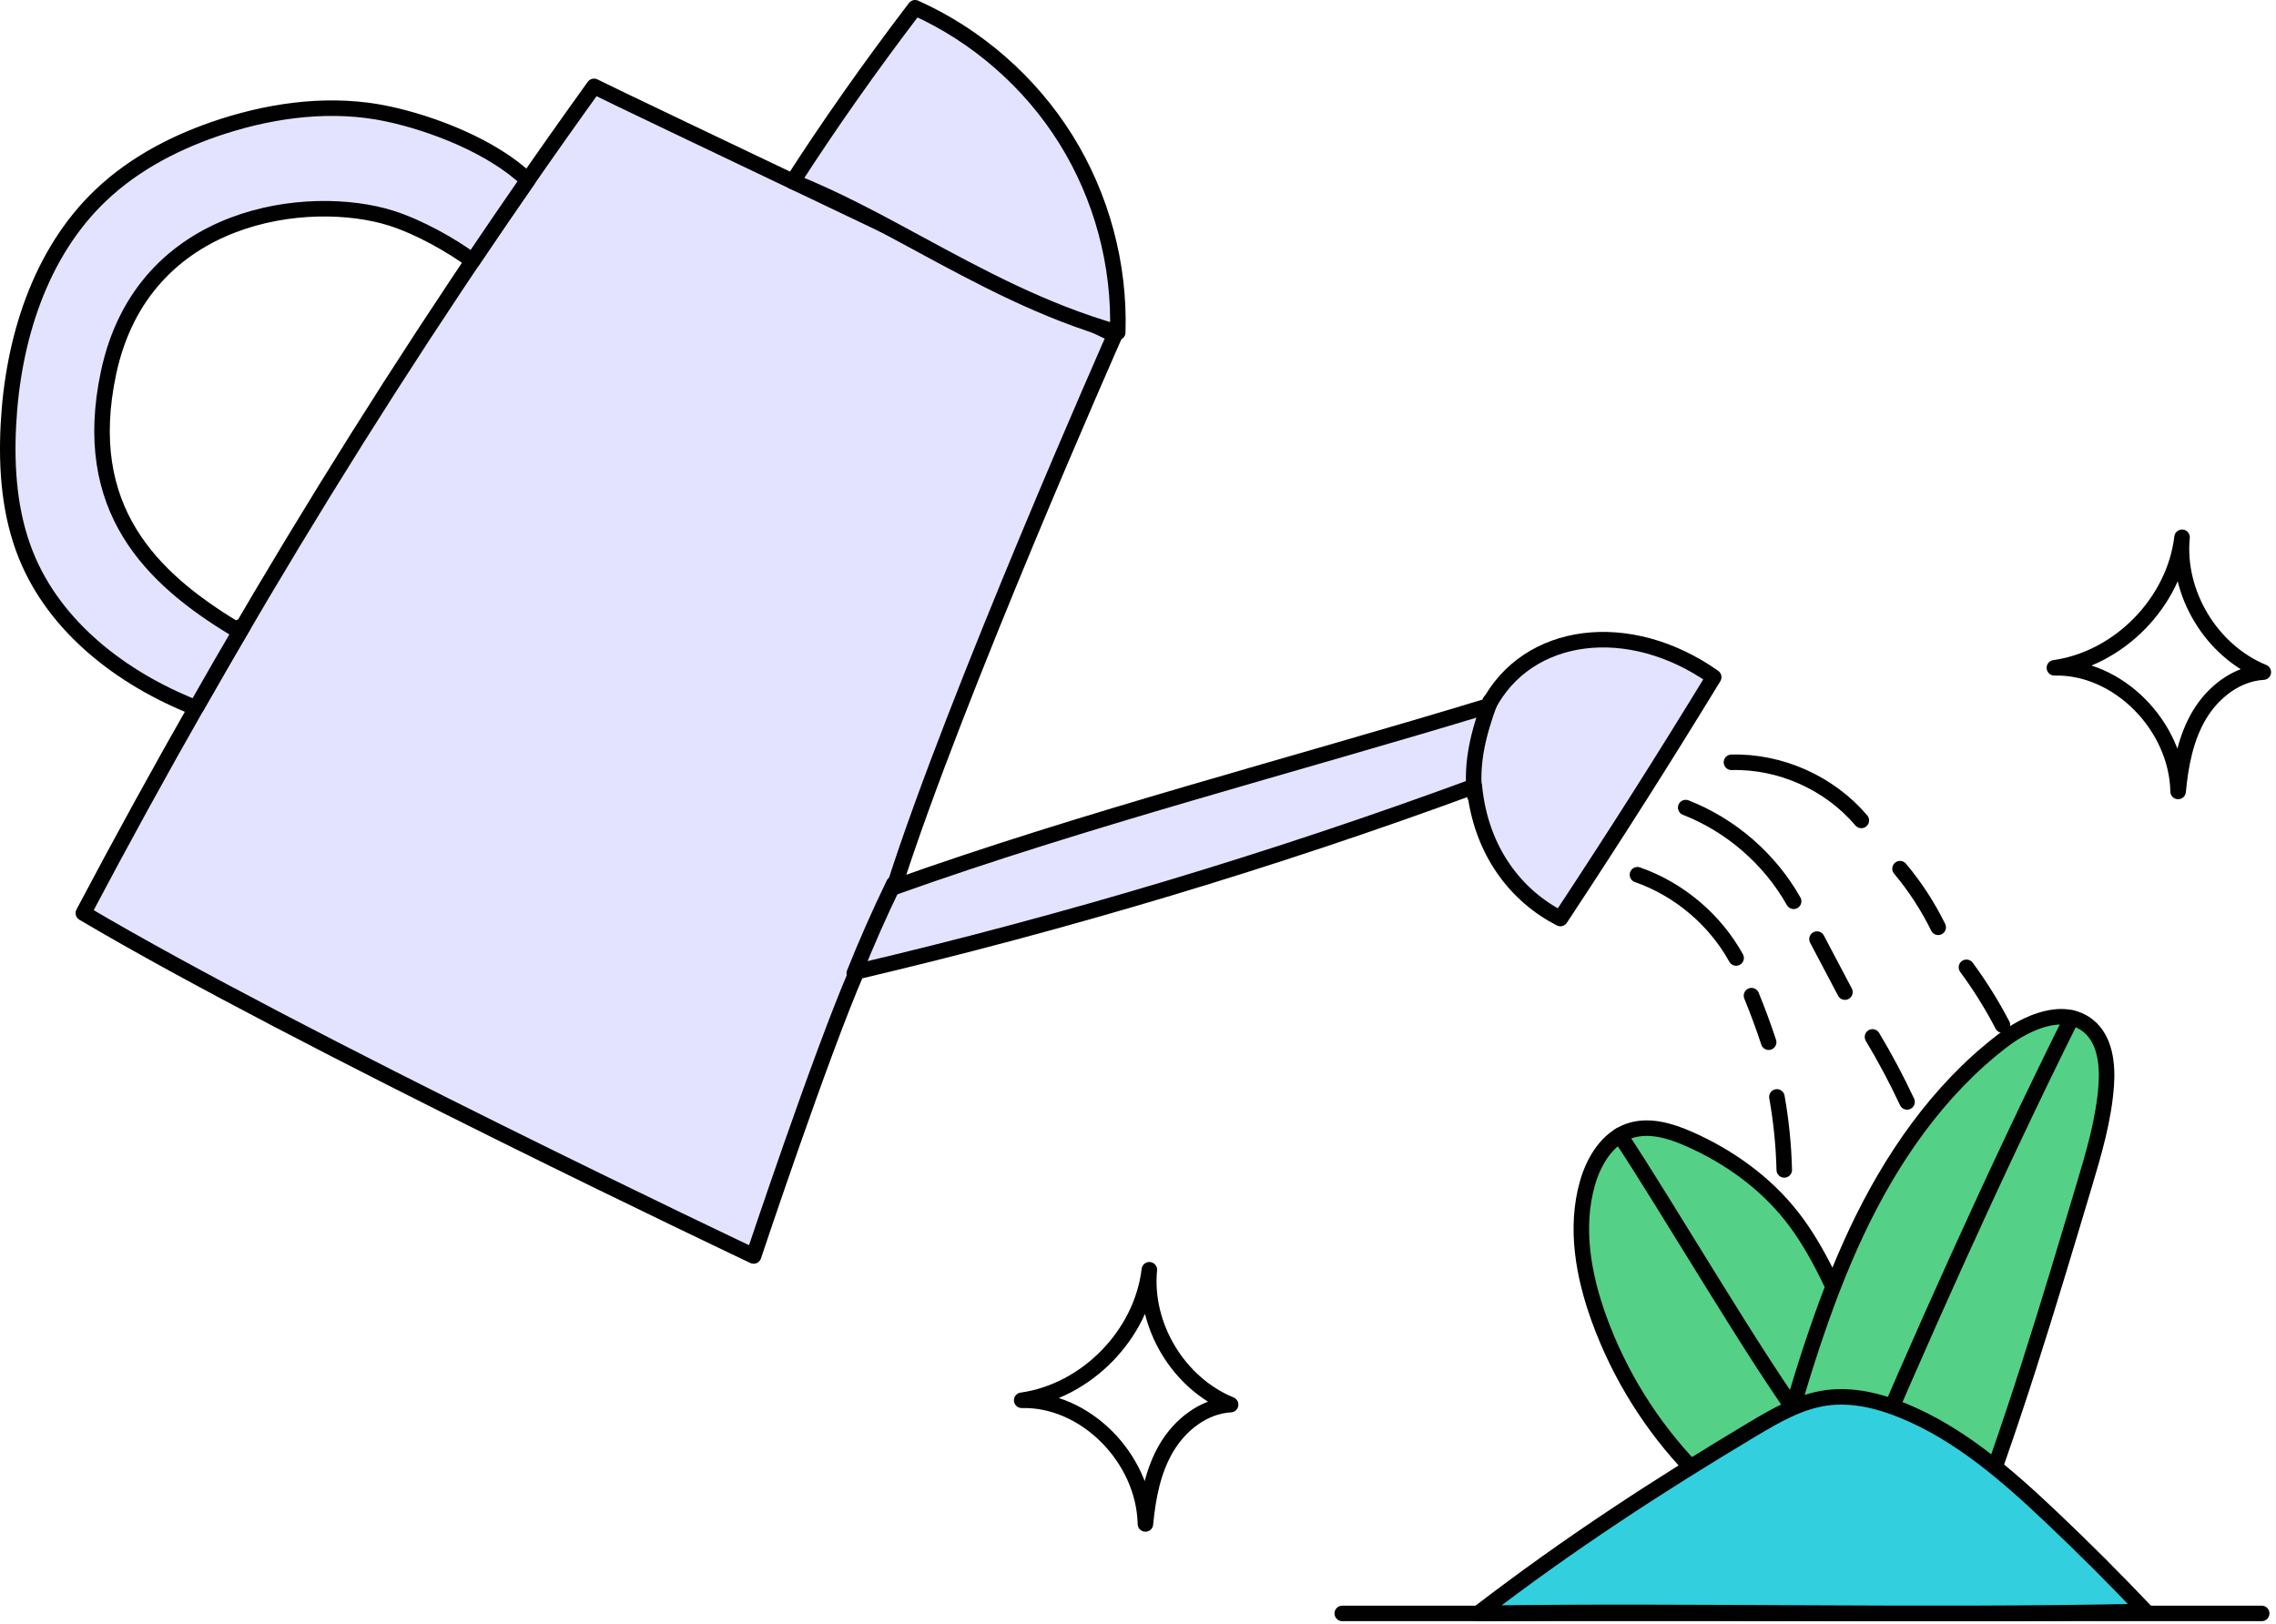 <svg width="220" height="157" viewBox="0 0 220 157" fill="none" xmlns="http://www.w3.org/2000/svg" style="width: 100%; height: 100%;">
<g clip-path="url(#clip0_35_3531)">
<path d="M98.756 135.366C105.022 134.482 110.353 129.031 111.097 122.747C110.566 128.159 113.92 133.725 118.953 135.784C116.376 135.93 114.095 137.706 112.774 139.923C111.453 142.14 110.961 144.752 110.718 147.321C110.58 140.951 104.89 135.207 98.756 135.366Z" stroke="#010101" stroke-width="1.5" stroke-linecap="round" stroke-linejoin="round"></path>
<path d="M198.578 64.557C204.844 63.673 210.175 58.222 210.919 51.938C210.388 57.35 213.742 62.916 218.775 64.975C216.198 65.121 213.917 66.897 212.596 69.114C211.275 71.331 210.783 73.943 210.54 76.512C210.402 70.142 204.712 64.398 198.578 64.557Z" stroke="#010101" stroke-width="1.5" stroke-linecap="round" stroke-linejoin="round"></path>
<path d="M163.633 142.039C159.643 137.902 156.533 132.916 154.57 127.508C153.047 123.311 152.219 118.675 153.443 114.381C154.058 112.226 155.358 110.065 157.47 109.331C159.366 108.672 161.458 109.306 163.294 110.118C167.106 111.804 170.598 114.304 173.181 117.582C175.791 120.895 177.394 124.872 179.25 128.819C177.854 132.713 176.367 136.697 173.621 139.786C170.875 142.875 166.474 144.985 163.633 142.039Z" fill="#55D087" stroke="#010101" stroke-width="1.5" stroke-linecap="round" stroke-linejoin="round"></path>
<path d="M174.483 137.696C170.24 132.205 160.84 116.109 156.58 109.753L174.483 137.696Z" fill="#E3E3FF"></path>
<path d="M174.483 137.696C170.24 132.205 160.84 116.109 156.58 109.753" stroke="#010101" stroke-width="1.5" stroke-linecap="round" stroke-linejoin="round"></path>
<path d="M171.766 141.289C173.931 133.771 176.11 126.215 179.437 119.134C182.764 112.053 187.32 105.406 193.526 100.641C195.942 98.786 199.474 97.259 201.848 99.169C203.473 100.476 203.738 102.84 203.59 104.92C203.352 108.252 202.39 111.484 201.433 114.684C197.954 126.322 194.469 137.975 190.075 149.299C183.53 146.753 177.014 144.134 171.767 141.29L171.766 141.289Z" fill="#55D087" stroke="#010101" stroke-width="1.5" stroke-linecap="round" stroke-linejoin="round"></path>
<path d="M179.25 144.421C185.739 129.224 192.674 113.628 200.248 98.405L179.25 144.421Z" fill="#E3E3FF"></path>
<path d="M179.25 144.421C185.739 129.224 192.674 113.628 200.248 98.405" stroke="#010101" stroke-width="1.5" stroke-linecap="round" stroke-linejoin="round"></path>
<path d="M129.745 155.969H218.618H129.745Z" fill="#E3E3FF"></path>
<path d="M129.745 155.969H218.618" stroke="#010101" stroke-width="1.5" stroke-linecap="round" stroke-linejoin="round"></path>
<path d="M207.407 155.776C204.441 152.648 201.39 149.6 198.259 146.637C193.984 142.591 189.447 138.631 184.003 136.39C181.636 135.416 179.054 134.779 176.52 135.134C173.952 135.493 171.639 136.83 169.414 138.16C160.481 143.499 151.74 149.16 142.891 155.961C164.026 155.655 185.174 156.255 207.407 155.776Z" fill="#32D0DE" stroke="#010101" stroke-width="1.5" stroke-linecap="round" stroke-linejoin="round"></path>
<path d="M167.364 73.692C172.103 73.568 176.852 75.695 179.917 79.312" stroke="#010101" stroke-width="1.5" stroke-linecap="round" stroke-linejoin="round"></path>
<path d="M183.658 83.975C185.11 85.706 186.352 87.614 187.347 89.642" stroke="#010101" stroke-width="1.5" stroke-linecap="round" stroke-linejoin="round"></path>
<path d="M190.079 93.51C191.384 95.278 192.55 97.148 193.562 99.098" stroke="#010101" stroke-width="1.5" stroke-linecap="round" stroke-linejoin="round"></path>
<path d="M162.942 78.068C167.316 79.779 171.067 83.036 173.375 87.127" stroke="#010101" stroke-width="1.5" stroke-linecap="round" stroke-linejoin="round"></path>
<path d="M175.631 90.783C176.532 92.491 177.433 94.199 178.334 95.907" stroke="#010101" stroke-width="1.5" stroke-linecap="round" stroke-linejoin="round"></path>
<path d="M180.996 100.238C182.215 102.275 183.332 104.373 184.339 106.522" stroke="#010101" stroke-width="1.5" stroke-linecap="round" stroke-linejoin="round"></path>
<path d="M158.276 84.56C162.291 85.964 165.754 88.886 167.814 92.608" stroke="#010101" stroke-width="1.5" stroke-linecap="round" stroke-linejoin="round"></path>
<path d="M169.3 96.25C169.906 97.731 170.46 99.232 170.961 100.751" stroke="#010101" stroke-width="1.5" stroke-linecap="round" stroke-linejoin="round"></path>
<path d="M171.757 106.038C172.173 108.368 172.411 110.729 172.468 113.095" stroke="#010101" stroke-width="1.5" stroke-linecap="round" stroke-linejoin="round"></path>
<path d="M57.422 8.35C39.113 33.768 22.706 60.555 8.058 88.267C28.881 100.599 72.844 121.413 72.844 121.413C72.844 121.413 79.345 101.915 82.808 93.933C103.081 89.166 123.065 83.168 142.51 76.009C143.134 82.356 146.624 86.647 150.828 88.793C156.253 80.568 160.599 73.724 165.65 65.461C157.48 59.694 147.627 60.947 143.842 68.249C125.007 73.98 104.719 79.226 86.423 85.773C92.33 67.223 107.762 32.369 107.762 32.369C107.762 32.369 59.088 9.229 57.422 8.349V8.35Z" fill="#E3E3FF" stroke="#010101" stroke-width="1.5" stroke-linecap="round" stroke-linejoin="round"></path>
<path d="M108.041 32.132C108.255 25.596 106.484 19.008 103.021 13.461C99.558 7.914 94.418 3.429 88.453 0.75C84.034 6.549 80.133 12.101 76.628 17.548C80.755 19.194 84.672 21.316 88.578 23.433C94.74 26.772 100.901 30.112 108.041 32.132Z" fill="#E3E3FF" stroke="#010101" stroke-width="1.5" stroke-linecap="round" stroke-linejoin="round"></path>
<path d="M37.426 10.997C32.184 9.893 26.672 10.571 21.566 12.208C17.225 13.603 13.059 15.725 9.756 18.864C3.826 24.494 1.229 32.913 0.812 41.08C0.589 45.353 0.919 49.722 2.517 53.685C5.317 60.641 11.789 65.592 18.765 68.363C18.862 68.324 18.959 68.295 19.046 68.256C20.519 65.659 22.001 63.082 23.512 60.515C23.241 60.612 22.969 60.689 22.698 60.777C14.627 55.894 7.7 49.18 10.49 36.042C13.813 20.385 30.022 18.632 37.792 21.083C40.505 21.936 43.692 23.738 45.678 25.22C47.441 22.604 49.214 20.008 51.007 17.421C47.606 14.156 41.783 11.918 37.424 10.997H37.426Z" fill="#E3E3FF" stroke="#010101" stroke-width="1.5" stroke-linecap="round" stroke-linejoin="round"></path>
<path d="M86.391 85.445C85.018 88.276 83.746 91.156 82.578 94.078L86.391 85.445Z" fill="#E3E3FF"></path>
<path d="M86.391 85.445C85.018 88.276 83.746 91.156 82.578 94.078" stroke="#010101" stroke-width="1.5" stroke-linecap="round" stroke-linejoin="round"></path>
<path d="M144.031 67.812C142.941 70.8 142.156 73.682 142.545 76.897L144.031 67.812Z" fill="#E3E3FF"></path>
<path d="M144.031 67.812C142.941 70.8 142.156 73.682 142.545 76.897" stroke="#010101" stroke-width="1.5" stroke-linecap="round" stroke-linejoin="round"></path>
</g>
<defs>
<clipPath id="clip0_35_3531">
<rect width="219.526" height="156.719" fill="white"></rect>
</clipPath>
</defs>
</svg>